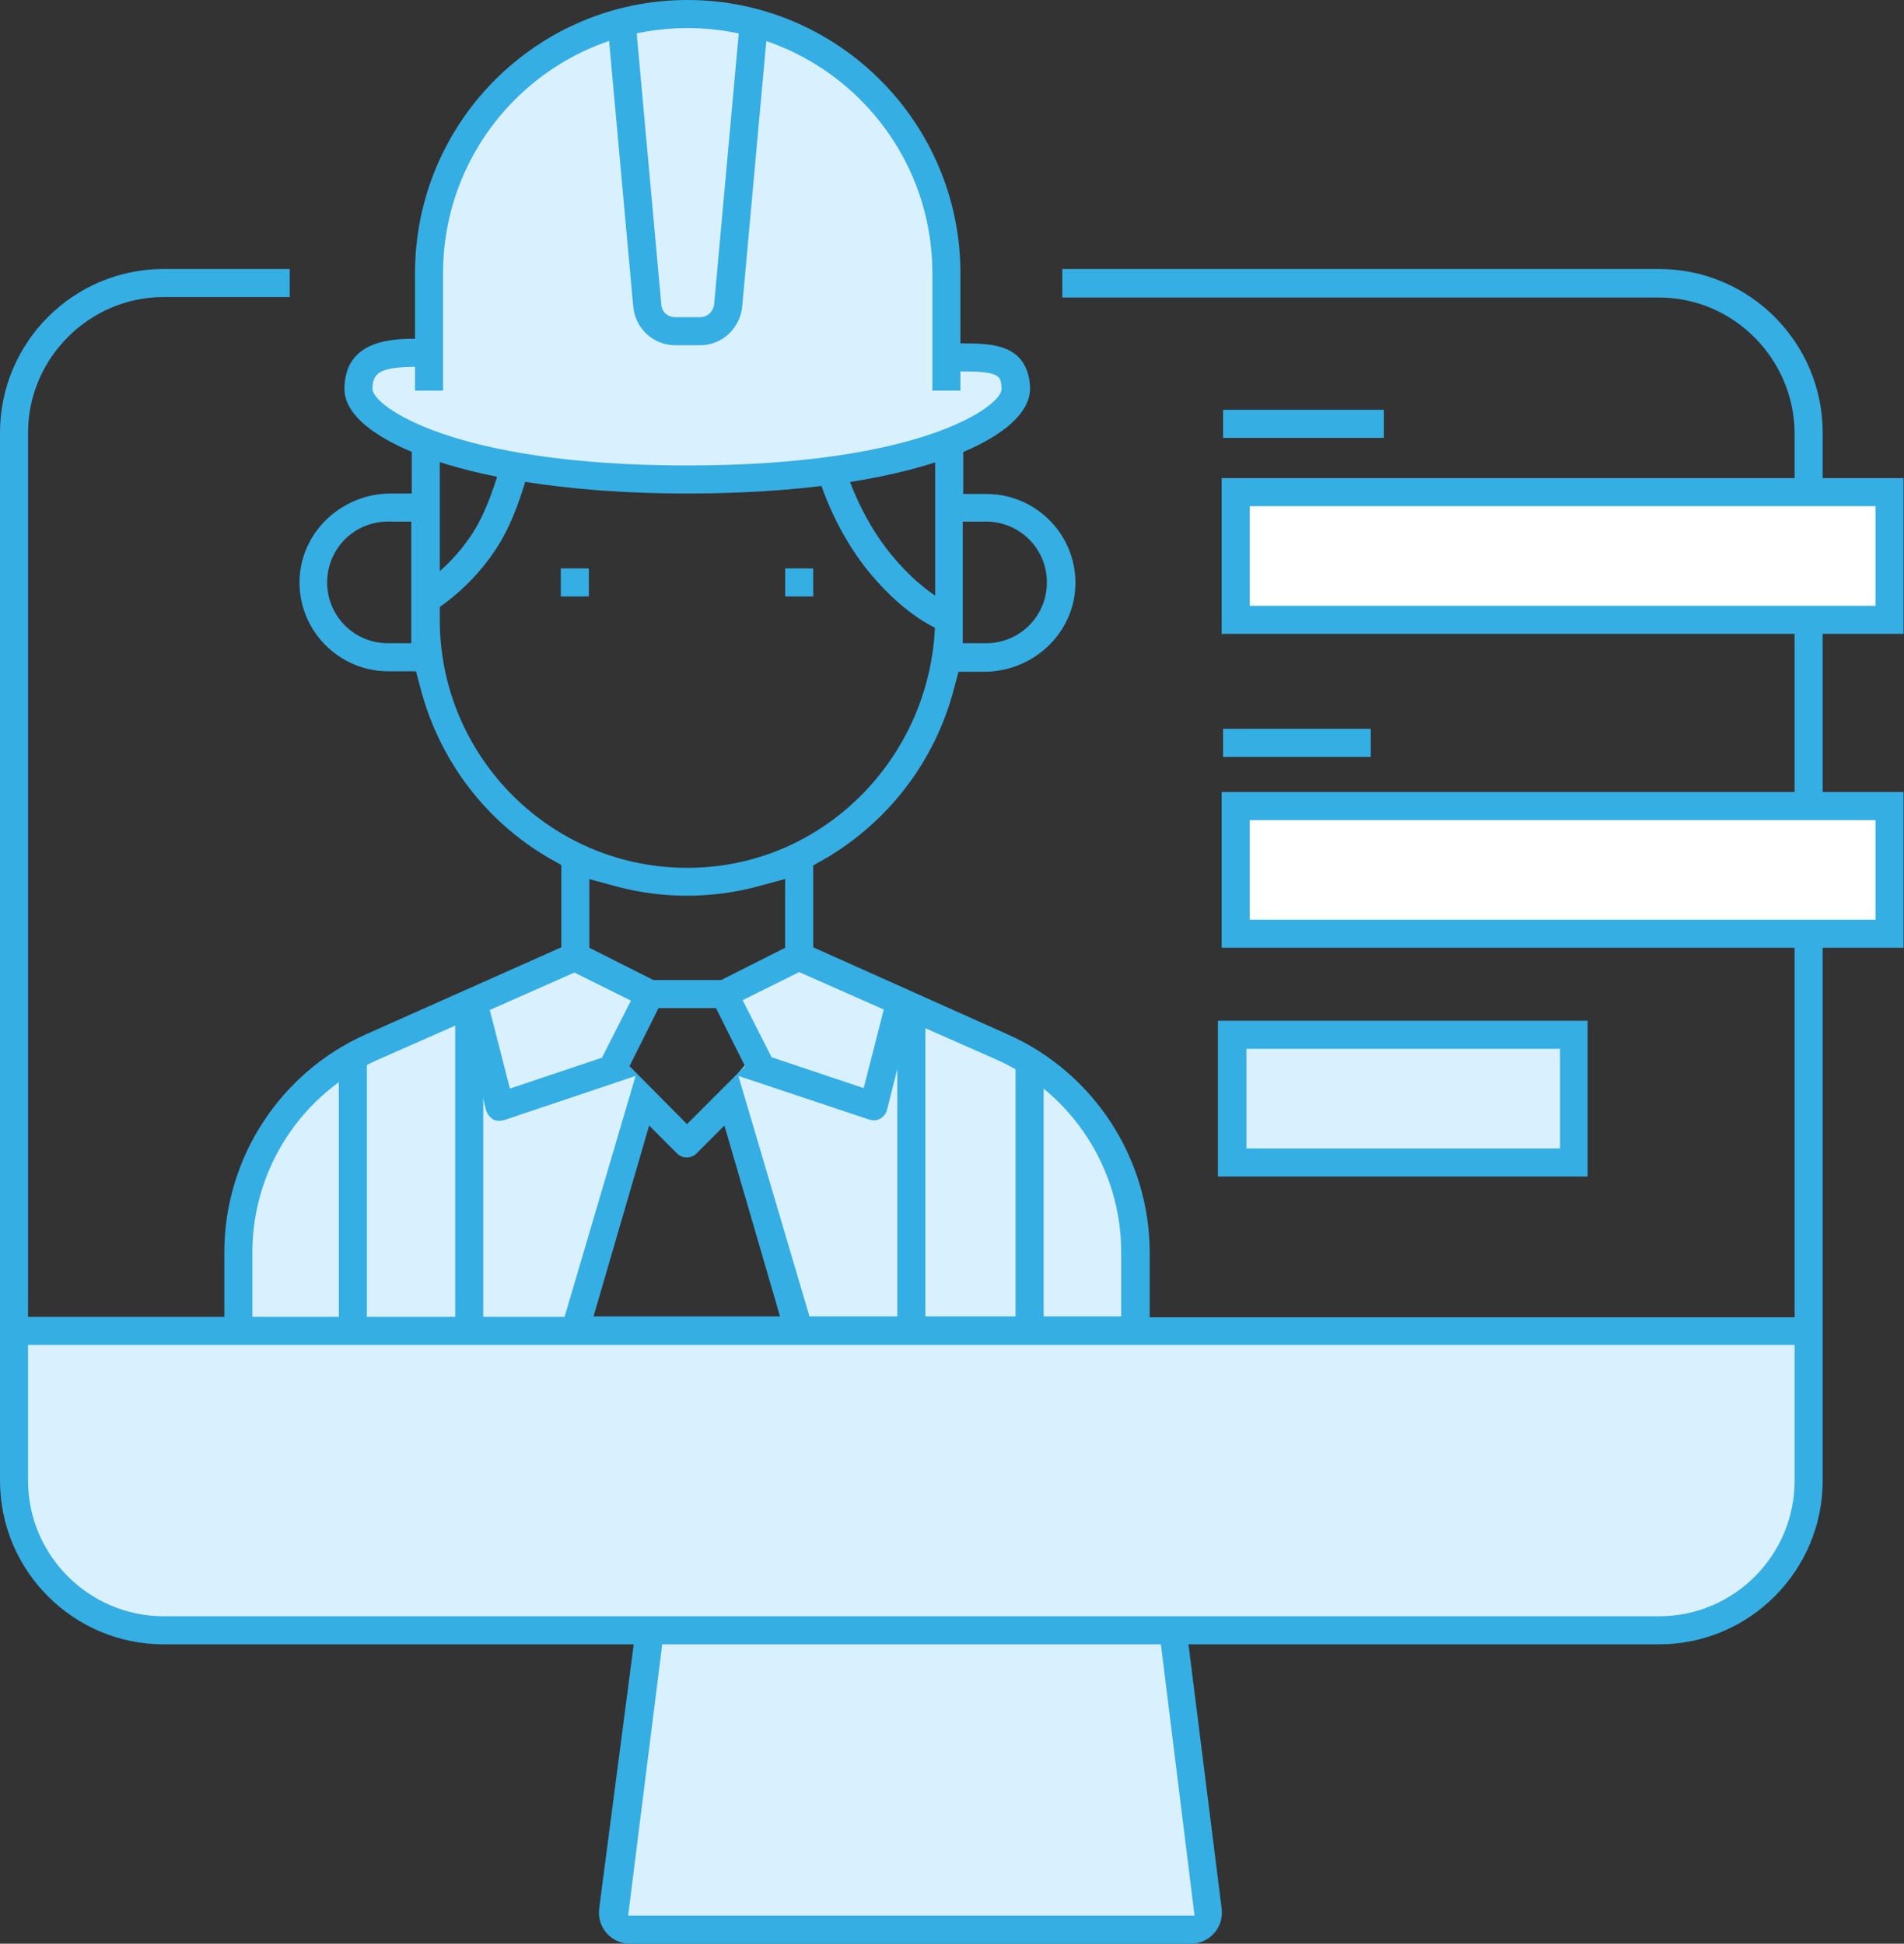 <svg width="95" height="97" viewBox="0 0 95 97" fill="none" xmlns="http://www.w3.org/2000/svg">
<rect x="0" y="0" width="95" height="97" fill="#333333" stroke="none"/>
<path d="M90.243 66.418V73.888C90.243 78.02 86.909 81.359 82.781 81.359H8.162C4.034 81.359 0.7 78.02 0.7 73.888V66.418H90.243Z" fill="#D9F0FE"/>
<path d="M58.53 81.359L60.395 96.3H30.547L32.413 81.359H58.53Z" fill="#D9F0FE"/>
<path d="M56.664 62.496V66.418H39.875L36.144 54.371L37.147 53.181L43.606 55.188L44.912 49.959L50.019 52.247C54.053 54.068 56.664 58.06 56.664 62.496Z" fill="#D9F0FE"/>
<path d="M44.912 49.983L43.606 55.212L38.01 53.344L36.144 49.609L39.875 47.741L44.912 49.983Z" fill="#D9F0FE"/>
<path d="M32.413 49.609L30.548 53.344L24.951 55.212L23.645 49.983L28.682 47.741L32.413 49.609Z" fill="#D9F0FE"/>
<path d="M32.413 54.325L28.682 66.418H11.893V62.496C11.893 58.06 14.504 54.068 18.538 52.27L23.645 49.983L24.951 55.212L31.154 52.994L32.413 54.325Z" fill="#D9F0FE"/>
<path d="M20.87 17.602C19.215 17.602 17.886 17.766 17.886 19.423C17.886 21.081 22.969 23.906 34.255 23.906C45.635 23.906 50.648 21.058 50.648 19.423C50.648 17.766 49.319 17.836 47.664 17.836" fill="#D9F0FE"/>
<path d="M47.22 19.493V13.634C47.22 6.49 41.437 0.7 34.302 0.7C27.166 0.7 21.383 6.49 21.383 13.634V19.493" fill="#D9F0FE"/>
<path d="M29.381 28.365H27.982V29.765H29.381V28.365Z" fill="#35AEE4"/>
<path d="M40.575 28.365H39.176V29.765H40.575V28.365Z" fill="#35AEE4"/>
<path d="M34.279 24.629C23.575 24.629 17.186 21.991 17.186 19.423C17.186 16.902 19.681 16.902 20.87 16.902V18.303C18.888 18.303 18.585 18.63 18.585 19.423C18.585 20.217 22.503 23.229 34.279 23.229C46.054 23.229 49.972 20.24 49.972 19.423C49.972 19.12 49.925 18.91 49.809 18.816C49.529 18.536 48.666 18.536 47.85 18.536H47.687V17.136H47.85C49.016 17.136 50.112 17.136 50.812 17.812C51.185 18.186 51.394 18.746 51.394 19.423C51.348 21.945 45.355 24.629 34.279 24.629Z" fill="#35AEE4"/>
<path d="M47.92 19.493H46.521V13.634C46.521 6.887 41.041 1.401 34.302 1.401C27.563 1.401 22.106 6.887 22.106 13.634V19.493H20.707V13.634C20.707 6.116 26.793 0 34.302 0C41.81 0 47.92 6.116 47.92 13.634V19.493Z" fill="#35AEE4"/>
<path d="M34.931 17.229H33.696C32.6 17.229 31.714 16.412 31.597 15.315L30.314 1.191L31.714 1.074L32.996 15.198C33.019 15.571 33.323 15.828 33.696 15.828H34.931C35.305 15.828 35.584 15.548 35.631 15.198L36.914 1.074L38.313 1.191L37.03 15.315C36.914 16.388 36.028 17.229 34.931 17.229Z" fill="#35AEE4"/>
<path d="M21.477 30.582L20.8 29.345C20.824 29.345 22.573 28.341 23.762 26.31C24.508 25.026 24.998 23.112 25.021 23.089L26.373 23.439C26.35 23.532 25.837 25.587 24.974 27.034C23.575 29.392 21.57 30.536 21.477 30.582Z" fill="#35AEE4"/>
<path d="M46.987 31.47C46.917 31.446 45.308 30.886 43.419 28.621C41.554 26.38 40.831 23.789 40.808 23.672L42.16 23.299L41.484 23.485L42.16 23.299C42.16 23.322 42.836 25.727 44.515 27.734C46.124 29.672 47.453 30.162 47.477 30.162L46.987 31.47Z" fill="#35AEE4"/>
<path d="M18.305 52.737H16.906V66.418H18.305V52.737Z" fill="#35AEE4"/>
<path d="M24.112 50.076H22.713V66.418H24.112V50.076Z" fill="#35AEE4"/>
<path d="M46.171 50.239H44.772V66.418H46.171V50.239Z" fill="#35AEE4"/>
<path d="M52.071 52.737H50.672V66.418H52.071V52.737Z" fill="#35AEE4"/>
<path d="M82.781 13.424H62.331H53.003V14.848H62.331H82.781C86.489 14.848 89.52 17.906 89.543 21.618V43.329V65.741H57.364V62.519C57.364 57.827 54.589 53.554 50.322 51.64L40.574 47.274V43.189L41.157 42.862C44.352 40.995 46.66 37.96 47.593 34.388L47.827 33.524H49.109C51.511 33.524 53.563 31.656 53.656 29.252C53.749 26.73 51.721 24.653 49.226 24.653H48.06V21.898H46.66V30.746C46.66 37.539 41.274 43.212 34.488 43.306C27.586 43.422 21.943 37.819 21.943 30.933V21.898H20.544V24.629H19.494C17.093 24.629 15.04 26.497 14.947 28.902C14.854 31.423 16.883 33.501 19.378 33.501H20.754L20.987 34.364C21.919 37.936 24.228 40.995 27.423 42.839L28.006 43.166V47.274L18.259 51.617C13.968 53.531 11.193 57.803 11.193 62.495V65.717H1.399V21.595C1.399 17.883 4.454 14.824 8.162 14.824H14.457V13.424H8.162C3.661 13.424 0 17.089 0 21.595V73.888C0 78.394 3.661 82.059 8.162 82.059H31.62L29.895 95.249C29.778 96.183 30.501 97 31.433 97H59.416C60.349 97 61.071 96.183 60.955 95.249L59.299 82.059H82.781C87.281 82.059 90.943 78.394 90.943 73.888V43.306V21.595C90.943 17.089 87.281 13.424 82.781 13.424ZM48.036 26.03H49.202C50.881 26.03 52.234 27.384 52.234 29.065C52.234 30.746 50.881 32.1 49.202 32.1H48.036V26.03ZM20.52 32.1H19.354C17.675 32.1 16.323 30.746 16.323 29.065C16.323 27.384 17.675 26.03 19.354 26.03H20.52V32.1ZM45.378 50.963L49.715 52.877C53.493 54.558 55.941 58.34 55.941 62.472V65.694H40.388L36.843 53.694L43.349 55.865C43.443 55.889 43.536 55.912 43.606 55.912C43.699 55.912 43.816 55.889 43.932 55.819C44.096 55.725 44.212 55.562 44.259 55.375L45.378 50.963ZM33.789 57.57C34.045 57.827 34.488 57.827 34.745 57.57L36.144 56.169L38.919 65.694H29.615L32.389 56.169L33.789 57.57ZM31.41 53.204L32.856 50.309H35.724L37.17 53.204L34.278 56.099L31.41 53.204ZM44.096 50.379L43.093 54.301L38.499 52.761L37.053 49.912L39.875 48.512L44.096 50.379ZM29.381 43.866L30.851 44.263C33.089 44.846 35.468 44.846 37.706 44.263L39.175 43.866V47.298L35.981 48.908H32.599L29.405 47.298V43.866H29.381ZM28.659 48.535L31.48 49.936L30.034 52.784L25.441 54.325L24.438 50.403L28.659 48.535ZM12.592 62.495C12.592 58.34 15.04 54.581 18.818 52.901L23.155 50.986L24.251 55.399C24.298 55.585 24.438 55.749 24.601 55.865C24.694 55.912 24.811 55.935 24.928 55.935C24.997 55.935 25.091 55.912 25.184 55.889L31.713 53.694L28.169 65.717H12.592V62.495ZM59.602 95.599H31.34L33.042 82.059H57.923L59.602 95.599ZM89.543 73.888C89.543 77.623 86.512 80.658 82.781 80.658H8.162C4.454 80.658 1.399 77.623 1.399 73.888V67.118H89.543V73.888Z" fill="#35AEE4"/>
<path d="M94.278 24.559H61.655V30.933H94.278V24.559Z" fill="white"/>
<path d="M95 31.633H60.955V23.859H94.977V31.633H95ZM62.354 30.232H93.578V25.26H62.354V30.232Z" fill="#35AEE4"/>
<path d="M94.278 40.224H61.655V46.597H94.278V40.224Z" fill="white"/>
<path d="M95 47.298H60.955V39.524H94.977V47.298H95ZM62.354 45.897H93.578V40.925H62.354V45.897Z" fill="#35AEE4"/>
<path d="M78.537 51.64H61.491V58.013H78.537V51.64Z" fill="#D9F0FE"/>
<path d="M79.214 58.714H60.769V50.94H79.214V58.714ZM62.191 57.313H77.838V52.34H62.191V57.313Z" fill="#35AEE4"/>
<path d="M69.046 20.451H61.025V21.851H69.046V20.451Z" fill="#35AEE4"/>
<path d="M68.394 36.372H61.025V37.773H68.394V36.372Z" fill="#35AEE4"/>
</svg>
